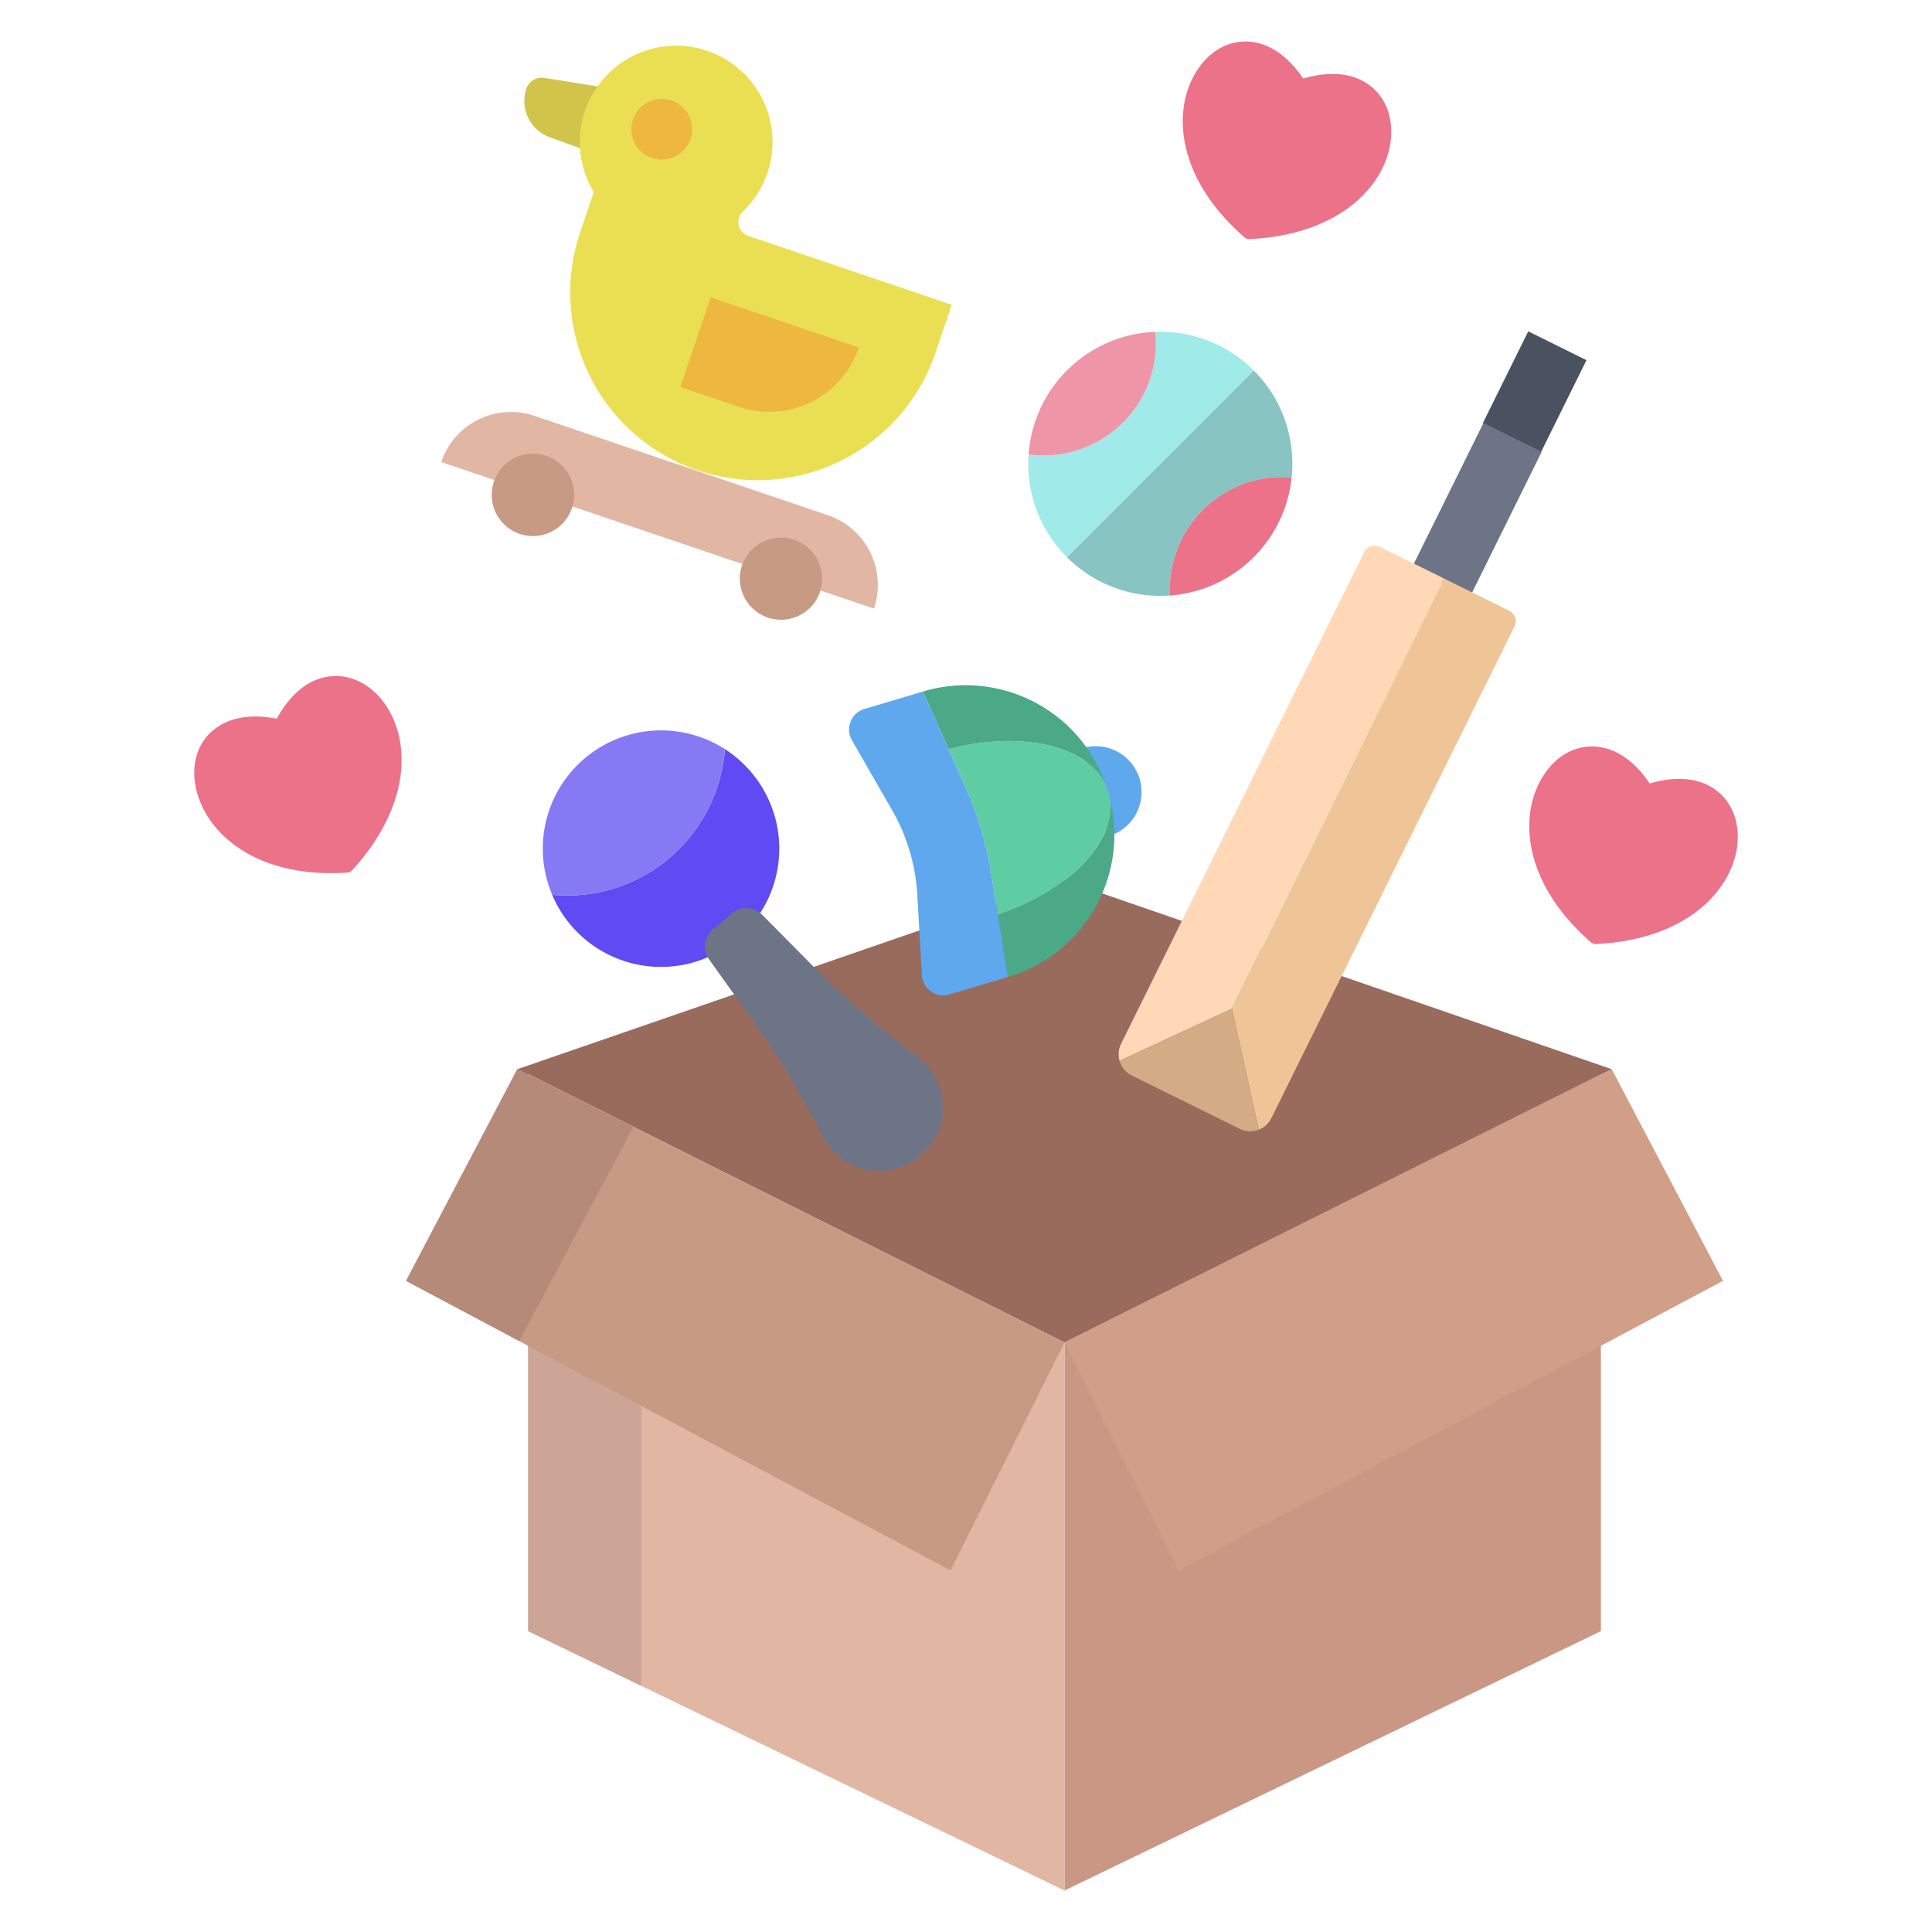 <svg xmlns="http://www.w3.org/2000/svg" id="Layer_1" height="750" viewBox="0 0 512 512" width="750" data-name="Layer 1"><path d="m393.28 95.107h27.2v17.227h-27.2z" fill="#4a5160" transform="matrix(.443 -.896 .896 .443 133.508 422.431)"></path><path d="m393.13 112.09-19.03 38.48 15.44 7.63 19.03-38.47z" fill="#6d7486"></path><path d="m302.02 206.446a12.178 12.178 0 0 0 -15.146-8.194l6.951 23.34a12.19 12.19 0 0 0 8.195-15.146z" fill="#5fa8ed"></path><path d="m159.708 23.105-15.461-2.463a4.322 4.322 0 0 0 -4.771 2.881 10.242 10.242 0 0 0 6.18 12.843l9.739 3.516 2.933-8.127-.6-.216.619.1z" fill="#d1c44b"></path><path d="m219.38 136.53-77.71-26.32a19.525 19.525 0 0 0 -24.75 12.23l114.69 38.84a19.53 19.53 0 0 0 -12.23-24.75z" fill="#e1b7a3"></path><path d="m450.92 207.36c6.91 2.44 10.53 9.2 9.4 17.25-1.78 11.97-13.98 24.48-37.4 25.56a2.629 2.629 0 0 1 -.7-.11 2.44 2.44 0 0 1 -.62-.36c-17.56-15.31-19.25-32.8-13.07-43.37 4.14-7.13 11.2-10.12 18.12-7.68 3.89 1.37 7.48 4.42 10.54 8.98 5.13-1.52 9.9-1.62 13.73-.27z" fill="#eb7288"></path><path d="m282.071 233.311-144.981 50.039 145.02 72.41 145.02-72.41z" fill="#996b5c"></path><path d="m424.12 284.72-142.01 71.04v145.24l142.14-68.73v-147.31z" fill="#c99783"></path><path d="m359.09 20.55c6.92 2.44 10.54 9.2 9.4 17.24-1.78 11.97-13.97 24.49-37.39 25.56a2.39 2.39 0 0 1 -.71-.1 2.511 2.511 0 0 1 -.61-.36c-17.57-15.31-19.25-32.8-13.08-43.37 4.15-7.13 11.2-10.12 18.12-7.68 3.89 1.37 7.48 4.42 10.54 8.98 5.13-1.53 9.91-1.62 13.73-.27z" fill="#eb7288"></path><path d="m342.14 118a34.742 34.742 0 0 1 .16 8.51 29.821 29.821 0 0 0 -32.23 31.3 34.925 34.925 0 0 1 -27.31-10.14l.01-.01 49.48-49.48a34.759 34.759 0 0 1 9.89 19.82z" fill="#87c4c2"></path><path d="m319.06 134.85a29.761 29.761 0 0 1 23.24-8.34 34.983 34.983 0 0 1 -29.9 31.05c-.78.11-1.55.2-2.33.25a29.8 29.8 0 0 1 8.99-22.96z" fill="#eb7288"></path><path d="m332.25 98.18-49.48 49.48-.01.01a34.861 34.861 0 0 1 -10.17-27.21 29.8 29.8 0 0 0 24.67-8.17 29.376 29.376 0 0 0 8.88-24.35 34.951 34.951 0 0 1 26.11 10.24z" fill="#a0eaea"></path><path d="m306.14 87.94a29.376 29.376 0 0 1 -8.88 24.35 29.8 29.8 0 0 1 -24.67 8.17 34.984 34.984 0 0 1 29.99-32.2 33.143 33.143 0 0 1 3.56-.32z" fill="#ef95a8"></path><path d="m139.98 284.65-.01.03v147.59l142.14 68.73v-145.24z" fill="#e1b7a3"></path><path d="m153.65 37.94a25.414 25.414 0 0 1 1.35-8.49 24.1 24.1 0 0 1 1.37-3.26 25.535 25.535 0 1 1 40.52 29.86 3.849 3.849 0 0 0 1.4 6.45l53.93 18.27-4.24 12.52a49.712 49.712 0 1 1 -94.17-31.89l3.55-10.5a25.607 25.607 0 0 1 -3.71-12.96z" fill="#eadf53"></path><path d="m199.13 204.7a31.336 31.336 0 0 1 -1.4 41.96c-.74.76-1.52 1.5-2.35 2.2s-1.69 1.35-2.56 1.94a31.329 31.329 0 0 1 -41.6-5.7 30.679 30.679 0 0 1 -4.89-7.97 41.9 41.9 0 0 0 45.77-38.61 31.54 31.54 0 0 1 7.03 6.18z" fill="#604af3"></path><path d="m192.1 198.52a41.883 41.883 0 0 1 -45.77 38.61 31.338 31.338 0 0 1 45.77-38.61z" fill="#867af4"></path><path d="m101.7 186.12c7.21 9.72 7.44 27.19-8.37 44.51a2.311 2.311 0 0 1 -.57.43 2.594 2.594 0 0 1 -.69.18c-23.25 1.59-36.8-9.58-39.91-21.42-2.11-7.97.76-15.08 7.38-18.25 3.72-1.78 8.41-2.16 13.8-1.1 2.55-4.71 5.86-8.15 9.52-9.9 6.62-3.16 13.96-.94 18.84 5.55z" fill="#eb7288"></path><path d="m188.34 78.81 39.25 13.29a25.052 25.052 0 0 1 -31.79 15.71l-15.5-5.25z" fill="#edb740"></path><path d="m131.05 127.23a10.914 10.914 0 0 1 20.66 6.99c-.04.14-.08.28-.13.42a10.921 10.921 0 0 1 -20.69-7c.05-.14.1-.27.16-.41z" fill="#c79a83"></path><path d="m217.43 156.48c-.04.14-.08.28-.13.42a10.923 10.923 0 0 1 -20.69-7.01c.05-.14.1-.27.16-.41a10.915 10.915 0 0 1 20.66 7z" fill="#c79a83"></path><path d="m294.97 215.86a39.361 39.361 0 0 1 -27.86 43.06l-2.67-16.52.06-.01c18.64-6.19 31.26-19.26 29.71-30.56a38.06 38.06 0 0 1 .76 4.03z" fill="#4ca987"></path><path d="m294.21 211.83c1.55 11.3-11.07 24.37-29.71 30.56l-.06.01-1.73-10.75a93.1 93.1 0 0 0 -6.89-23.15l-4.43-9.95c19.02-5.05 36.76-1.01 41.64 9.33.23.64.44 1.29.64 1.95s.38 1.33.54 2z" fill="#5fcda4"></path><path d="m291.45 204.07a37.65 37.65 0 0 1 1.58 3.81c-4.88-10.34-22.62-14.38-41.64-9.33l-6.81-15.28a39.3 39.3 0 0 1 46.87 20.8z" fill="#4ca987"></path><path d="m262.71 231.65a93.1 93.1 0 0 0 -6.89-23.15l-11.24-25.23-15.5 4.61a5.7 5.7 0 0 0 -3.31 8.3l10.64 18.5a50.736 50.736 0 0 1 6.68 22.41l.6 10.52.61 10.79a5.7 5.7 0 0 0 7.31 5.14l15.5-4.62z" fill="#5fa8ed"></path><path d="m399.99 161.87-17.33-8.57-.05.1-56.12 113.9 7.11 32.07a6.242 6.242 0 0 0 3.33-3.06l64.45-130.33a3.07 3.07 0 0 0 -1.39-4.11z" fill="#efc597"></path><path d="m365.66 144.9a3.067 3.067 0 0 0 -4.11 1.39l-64.45 130.32a6.317 6.317 0 0 0 -.42 4.48l.13-.03 29.68-13.76 56.12-113.9.05-.1z" fill="#ffd8b7"></path><path d="m326.49 267.3 7.11 32.07a6.269 6.269 0 0 1 -5.08-.22l-28.57-14.13a6.265 6.265 0 0 1 -3.27-3.93l.13-.03z" fill="#d3ab84"></path><path d="m427.13 283.35-145.02 72.41 30.2 60.41 144.3-76.73z" fill="#d19e88"></path><path d="m139.98 284.65-.01.03v147.59l30 14.506.008-147.117z" fill="#cca596"></path><path d="m137.09 283.35-29.48 56.09 144.3 76.73 30.2-60.41z" fill="#c79a83"></path><path d="m107.61 339.44 30.02 15.963 30.181-56.714-30.721-15.339z" fill="#b58a78"></path><path d="m245.868 282.587a16.891 16.891 0 0 0 -2.639-2.52 265.449 265.449 0 0 1 -27.739-24l-13.49-13.63a6 6 0 0 0 -8.581.052 25.568 25.568 0 0 1 -3.978 3.356 6 6 0 0 0 -1.5 8.45l10.293 14.381a226.426 226.426 0 0 1 19.616 32.165 17.014 17.014 0 0 0 2.992 4.279 16.848 16.848 0 0 0 25.03-22.533z" fill="#6d7486"></path><path d="m175.356 42.29a8.042 8.042 0 1 1 7.625-5.464v.005a8.057 8.057 0 0 1 -7.625 5.459z" fill="#edb740"></path></svg>